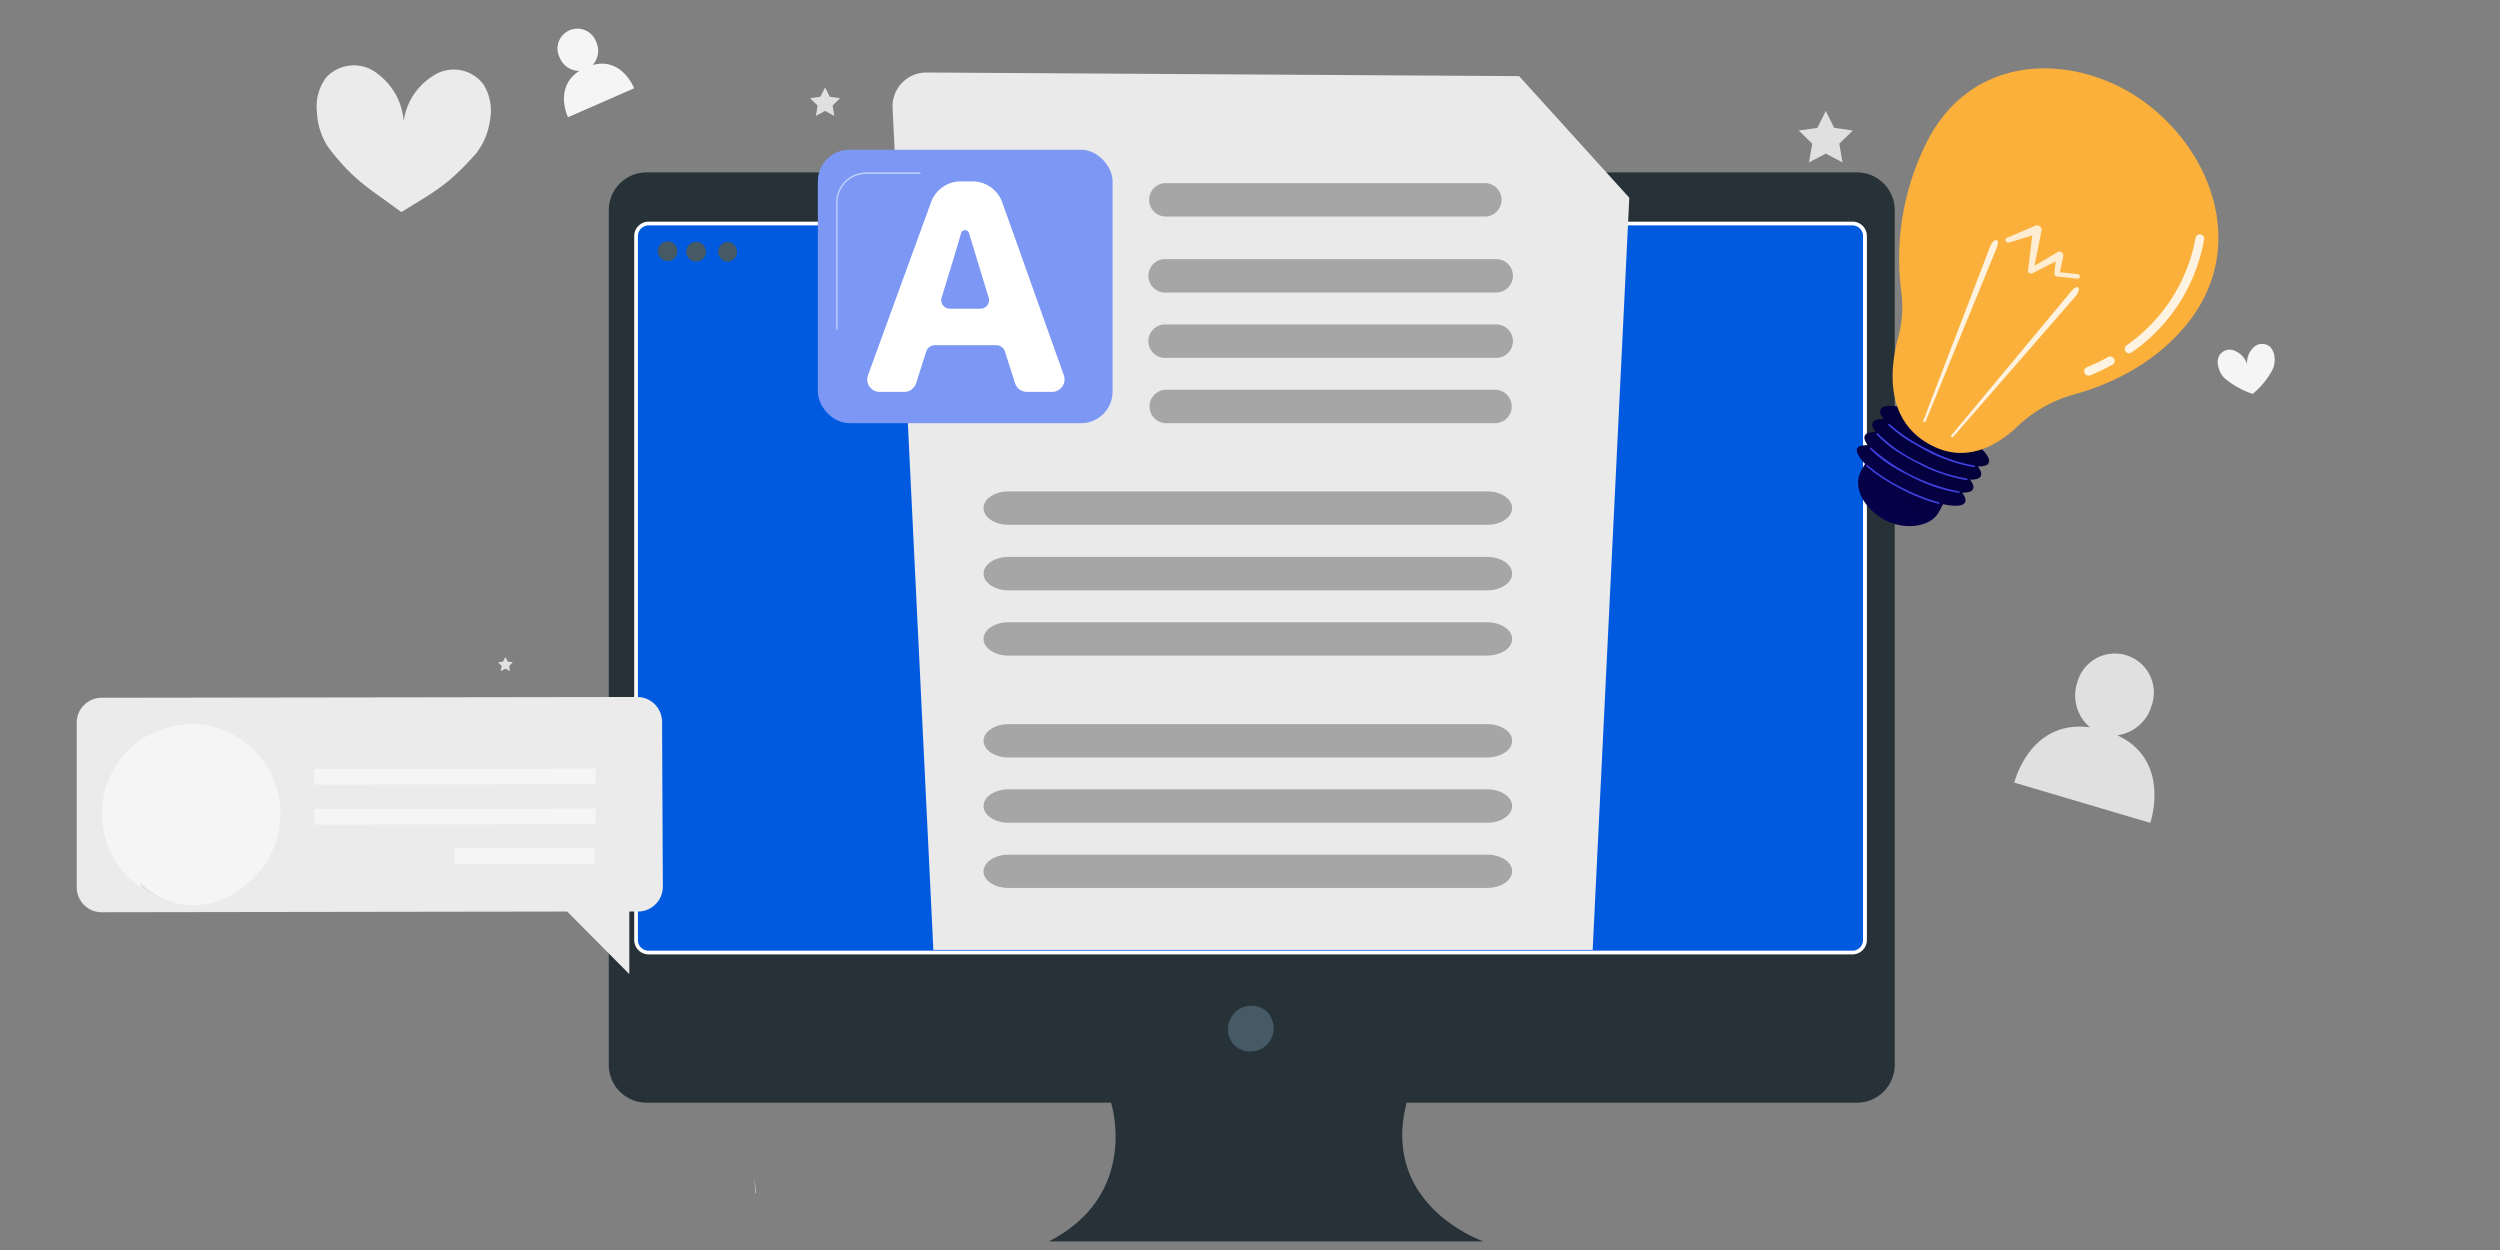 <svg xmlns="http://www.w3.org/2000/svg" xmlns:xlink="http://www.w3.org/1999/xlink" viewBox="0 0 290 145"><rect x="0" y="0" width="290" height="145" fill="#808080" stroke="none"/><defs><style>.cls-1{fill:#263238;}.cls-2{fill:#455a64;}.cls-3{fill:#005ae0;}.cls-15,.cls-16,.cls-4{fill:#fff;}.cls-5{fill:#eaeaea;}.cls-6{fill:#999;}.cls-15,.cls-6{opacity:0.84;}.cls-7{fill:#7d97f4;}.cls-8{fill:#bdd0fb;}.cls-9{fill:url(#linear-gradient);}.cls-10{fill:url(#linear-gradient-2);}.cls-11{fill:url(#linear-gradient-3);}.cls-12{fill:url(#linear-gradient-4);}.cls-13{fill:url(#linear-gradient-5);}.cls-14{fill:#fbb03b;}.cls-16{opacity:0.77;}.cls-17{fill:#ebebeb;}.cls-18{fill:#f5f5f5;}.cls-19{fill:#e0e0e0;}</style><linearGradient id="linear-gradient" x1="190.18" y1="7.17" x2="187.34" y2="25.86" gradientTransform="translate(65.63 -53.52) rotate(31.02)" gradientUnits="userSpaceOnUse"><stop offset="0" stop-color="#020039"/><stop offset="1" stop-color="#090056"/></linearGradient><linearGradient id="linear-gradient-2" x1="189.06" y1="15.59" x2="183.02" y2="37.6" gradientTransform="translate(65.63 -53.52) rotate(31.02)" gradientUnits="userSpaceOnUse"><stop offset="0" stop-color="#4042e2"/><stop offset="1" stop-color="#4f52ff"/></linearGradient><linearGradient id="linear-gradient-3" x1="188.84" y1="15.52" x2="182.79" y2="37.54" xlink:href="#linear-gradient-2"/><linearGradient id="linear-gradient-4" x1="188.27" y1="15.37" x2="182.23" y2="37.38" xlink:href="#linear-gradient-2"/><linearGradient id="linear-gradient-5" x1="188.12" y1="15.33" x2="182.08" y2="37.34" xlink:href="#linear-gradient-2"/></defs><title>Content Marketing</title><g id="Content_Marketing" data-name="Content Marketing"><g id="freepik--device-3--inject-35"><path class="cls-1" d="M215.41,20H75a4.38,4.38,0,0,0-4.38,4.38v99.16A4.38,4.38,0,0,0,75,127.91h53.88s3.43,10.61-7.2,16.09h50.4s-12-4.11-8.91-16.09H215.4a4.39,4.39,0,0,0,4.39-4.38h0V24.37A4.38,4.38,0,0,0,215.41,20Z"/><path class="cls-2" d="M147.08,117.5a2.7,2.7,0,0,1-3.81,3.81,1,1,0,0,1-.23-.24,2.71,2.71,0,0,1,3.81-3.81A.88.88,0,0,1,147.08,117.5Z"/><rect class="cls-3" x="73.79" y="25.93" width="142.54" height="84.55" rx="1.45"/><path class="cls-4" d="M214.89,110.71H75.24A1.67,1.67,0,0,1,73.57,109V27.38a1.67,1.67,0,0,1,1.67-1.67H214.89a1.67,1.67,0,0,1,1.67,1.67h0v81.67A1.68,1.68,0,0,1,214.89,110.71ZM75.24,26.15A1.24,1.24,0,0,0,74,27.38v81.67a1.23,1.23,0,0,0,1.23,1.23H214.89a1.23,1.23,0,0,0,1.22-1.23h0V27.38a1.23,1.23,0,0,0-1.22-1.23Z"/><path class="cls-2" d="M85.5,29.2a1.15,1.15,0,0,1-1.14,1.15,1.15,1.15,0,0,1,0-2.29h0A1.14,1.14,0,0,1,85.5,29.2Z"/><path class="cls-2" d="M78.58,29.2A1.14,1.14,0,1,1,77.44,28a1.14,1.14,0,0,1,1.14,1.16Z"/><path class="cls-2" d="M81.89,29.2a1.14,1.14,0,1,1-1.14-1.14,1.14,1.14,0,0,1,1.14,1.14Z"/><path class="cls-5" d="M176.22,8.83l-68.73-.42a3.92,3.92,0,0,0-3.95,4.12l4.73,97.66h76.48L189,22.94Z"/><path class="cls-6" d="M172.24,21.24h-37a1.94,1.94,0,1,0,0,3.88h37a1.94,1.94,0,0,0,0-3.88Z"/><path class="cls-6" d="M173.42,30.06H135.29a1.94,1.94,0,1,0,0,3.87h38.13a1.94,1.94,0,1,0,0-3.87Z"/><path class="cls-6" d="M173.42,37.64H135.29a1.94,1.94,0,1,0,0,3.87h38.13a1.94,1.94,0,1,0,0-3.87Z"/><path class="cls-6" d="M173.42,45.21H135.29a1.94,1.94,0,1,0,0,3.88h38.13a1.94,1.94,0,1,0,0-3.88Z"/><path class="cls-6" d="M172.5,57H117c-1.61,0-2.91.87-2.91,1.94s1.3,1.94,2.91,1.94H172.5c1.61,0,2.91-.87,2.91-1.94S174.11,57,172.5,57Z"/><path class="cls-6" d="M172.5,64.6H117c-1.61,0-2.91.87-2.91,1.94s1.3,1.94,2.91,1.94H172.5c1.61,0,2.91-.87,2.91-1.94S174.11,64.6,172.5,64.6Z"/><path class="cls-6" d="M172.5,72.18H117c-1.61,0-2.91.87-2.91,1.94s1.3,1.93,2.91,1.93H172.5c1.61,0,2.91-.86,2.91-1.93S174.11,72.18,172.5,72.18Z"/><path class="cls-6" d="M172.5,84H117c-1.61,0-2.91.86-2.91,1.93s1.3,1.94,2.91,1.94H172.5c1.61,0,2.91-.87,2.91-1.94S174.11,84,172.5,84Z"/><path class="cls-6" d="M172.5,91.56H117c-1.61,0-2.91.87-2.91,1.94s1.3,1.94,2.91,1.94H172.5c1.61,0,2.91-.87,2.91-1.94S174.11,91.56,172.5,91.56Z"/><path class="cls-6" d="M172.5,99.14H117c-1.61,0-2.91.87-2.91,1.94S115.38,103,117,103H172.5c1.61,0,2.91-.87,2.91-1.94S174.11,99.14,172.5,99.14Z"/><rect class="cls-7" x="94.87" y="17.37" width="34.19" height="31.72" rx="3.66"/><path class="cls-4" d="M122,45.46h-2.87a1.45,1.45,0,0,1-1.38-1l-1.18-3.69a1.07,1.07,0,0,0-1-.73h-7.13a1.06,1.06,0,0,0-1,.74l-1.17,3.68a1.45,1.45,0,0,1-1.38,1h-2.82a1.45,1.45,0,0,1-1.36-2l7.29-20a3.68,3.68,0,0,1,3.46-2.42h1.34a3.68,3.68,0,0,1,3.47,2.45l7.12,20A1.45,1.45,0,0,1,122,45.46Zm-7.3-10.88-2.29-7.52a.48.48,0,0,0-.93,0c-.6,2.11-1.69,5.65-2.27,7.52a1,1,0,0,0,.91,1.23h3.67A1,1,0,0,0,114.71,34.58Z"/><path class="cls-8" d="M97.16,38.25H97V23.48A3.47,3.47,0,0,1,100.46,20h6.31v.18h-6.31a3.3,3.3,0,0,0-3.3,3.29Z"/><path class="cls-9" d="M229.77,55.23c.14-.27,0-.66-.34-1.12.66,0,1.11-.1,1.25-.4.45-.9-2-3-5.45-4.75s-6.63-2.37-7.08-1.47c-.13.27,0,.66.34,1.12-.65,0-1.1.1-1.25.4s0,.66.34,1.11c-.65,0-1.1.1-1.25.4s0,.66.34,1.12c-.66,0-1.1.1-1.25.4s.17,1,.94,1.78a8.72,8.72,0,0,0-.54.94c-.83,1.67.21,4,2.57,5.41s5.44,1,6.42-.62a10.75,10.75,0,0,0,.58-1.07c1.36.3,2.33.25,2.56-.22.13-.27,0-.66-.34-1.11.65,0,1.1-.1,1.25-.4s0-.66-.34-1.12C229.18,55.66,229.62,55.53,229.77,55.23Z"/><path class="cls-10" d="M219,55.87a16.75,16.75,0,0,1-2.49-1.79.09.09,0,1,1,.12-.13,20.06,20.06,0,0,0,4.28,2.76,21.84,21.84,0,0,0,4,1.56.09.09,0,0,1,.06.12.08.08,0,0,1-.11.06,21.81,21.81,0,0,1-4.07-1.58C220.18,56.55,219.57,56.22,219,55.87Z"/><path class="cls-11" d="M219.93,54.36a14.38,14.38,0,0,1-3-2.28.09.09,0,1,1,.14-.12A21.4,21.4,0,0,0,227.24,57a.09.09,0,0,1,0,.18,18.35,18.35,0,0,1-5.48-1.85C221.11,55,220.5,54.71,219.93,54.36Z"/><path class="cls-12" d="M220.82,52.84a13.53,13.53,0,0,1-3.14-2.45.09.09,0,0,1,.14-.12,16.86,16.86,0,0,0,4.91,3.4,18.1,18.1,0,0,0,5.42,1.84.09.09,0,0,1,.08.1.1.1,0,0,1-.1.09,18.41,18.41,0,0,1-5.48-1.86C222,53.52,221.39,53.18,220.82,52.84Z"/><path class="cls-13" d="M221.75,51.33a16,16,0,0,1-2.7-2,.09.09,0,0,1,0-.13.1.1,0,0,1,.14,0,19.52,19.52,0,0,0,4.47,2.94A18.24,18.24,0,0,0,229,54a.09.09,0,0,1,.08.1.1.1,0,0,1-.1.09,18.77,18.77,0,0,1-5.45-1.86C222.93,52,222.32,51.67,221.75,51.33Z"/><path class="cls-14" d="M220.21,39.06a13.16,13.16,0,0,0,.35-5.11,30.16,30.16,0,0,1,3.08-17.73c5.44-10.34,17.32-10,25-4.47s12,16.37,5.58,25.15c-4,5.39-9.8,7.81-13.68,8.87A15.45,15.45,0,0,0,234,49.49c-2.27,2.15-5.91,4.35-10.07,2.11C218.51,48.7,219.27,42.51,220.21,39.06Z"/><path class="cls-15" d="M226.43,50.41,240.34,33.7c.28-.34.63-.49.76-.32s0,.59-.28.93l0,0-14.2,16.3c-.11.13-.23.17-.27.1S226.33,50.53,226.43,50.41Z"/><path class="cls-15" d="M223.41,48.79l8.24-20.12c.17-.41.14-.78-.08-.82s-.52.27-.69.69v0l-7.75,20.18c-.05.15,0,.28,0,.29S223.35,48.93,223.41,48.79Z"/><path class="cls-16" d="M241.27,32.11a.34.34,0,0,0-.32-.32l-2-.21.39-1.89a.41.41,0,0,0-.08-.31.45.45,0,0,0-.57-.14h0L236,30.83l.82-4.09h0a.43.43,0,0,0-.05-.31.56.56,0,0,0-.67-.25l-3.31,1.41a.26.26,0,0,0-.13.35.35.35,0,0,0,.41.19l2.67-.82-.49,4.07h0a.29.29,0,0,0,.05.2.37.37,0,0,0,.44.13l2.72-1.39-.15,1.44h0v0a.36.36,0,0,0,.32.32l2.39.25A.26.26,0,0,0,241.27,32.11Z"/><path class="cls-15" d="M242,43.5a.44.44,0,0,1-.2-.24.5.5,0,0,1,.27-.66,23.18,23.18,0,0,0,2.51-1.2.51.51,0,0,1,.49.89,27.28,27.28,0,0,1-2.61,1.25A.53.53,0,0,1,242,43.5Z"/><path class="cls-15" d="M246.72,40.91a.5.5,0,0,1-.15-.14.51.51,0,0,1,.11-.71,19.46,19.46,0,0,0,8-12.43.5.5,0,1,1,1,.11,20.15,20.15,0,0,1-8.42,13.15A.5.5,0,0,1,246.72,40.91Z"/></g><g id="freepik--background-complete--inject-103"><path class="cls-17" d="M56.09,9.8a4.3,4.3,0,0,0-5.94-.94,7.31,7.31,0,0,0-3.32,5.22,7.57,7.57,0,0,0-3-5.5,4.38,4.38,0,0,0-6,.41,5.69,5.69,0,0,0-1.06,4.07,7.9,7.9,0,0,0,1.29,4c3,3.93,4.62,4.67,8.5,7.54,4.08-2.52,5.4-3.13,8.66-6.79a8.05,8.05,0,0,0,1.63-3.92A5.82,5.82,0,0,0,56.09,9.8Z"/><path class="cls-18" d="M68.75,7.54a2.45,2.45,0,0,0,.41-2.67A2.31,2.31,0,1,0,64.8,6.4a2.22,2.22,0,0,0,.14.32,2.43,2.43,0,0,0,2.27,1.5c-3,1.92-1.32,5.38-1.32,5.38l7.67-3.36S72.17,6.61,68.75,7.54Z"/><path class="cls-19" d="M245.6,85.29a4.8,4.8,0,0,0,4-3.48,4.52,4.52,0,1,0-8.66-2.56,4.81,4.81,0,0,0,1.5,5.12c-7-.94-8.78,6.41-8.78,6.41l15.77,4.67S251.93,88.22,245.6,85.29Z"/><path class="cls-17" d="M76.8,83.74a2.89,2.89,0,0,0-2.89-2.89h0l-62.12.09a2.89,2.89,0,0,0-2.89,2.89h0l0,19.1a2.89,2.89,0,0,0,2.9,2.89h0l54-.08L73,113v-7.26h1a2.89,2.89,0,0,0,2.89-2.89h0Z"/><path class="cls-18" d="M87.6,138.4h.06l-.13-2Z"/><path class="cls-18" d="M22.27,84a10.4,10.4,0,0,0-5.89,19,50.37,50.37,0,0,1-.81-8.66h-.06c0-.18.05-.43.07-.7h0c0-.32.07-.65.13-1a7.52,7.52,0,0,1,6.29-6c.91,0,2.48-.56,4.84,1.87A4.71,4.71,0,0,1,28,93.5h0c0,1.63.07,3.43,0,4.57a2.84,2.84,0,0,1-2.45,2.69s-.11,2.06-.14,3.51A10.4,10.4,0,0,0,22.28,84Z"/><path class="cls-19" d="M27.16,93.88a.31.31,0,0,0,0,.61.29.29,0,0,0,.29-.3h0A.3.3,0,0,0,27.16,93.88Z"/><path class="cls-19" d="M27.17,93.7c.32,0,.54.2.58.16s0-.09-.11-.18a.8.8,0,0,0-.47-.18.72.72,0,0,0-.47.14c-.11.08-.15.15-.13.17A1.43,1.43,0,0,1,27.17,93.7Z"/><path class="cls-19" d="M23.7,93.94a.31.31,0,1,0,.31.31h0A.32.32,0,0,0,23.7,93.94Z"/><path class="cls-19" d="M23.6,93.75c.32,0,.55.2.58.16s0-.1-.11-.18a.78.78,0,0,0-.46-.18.81.81,0,0,0-.48.13c-.1.08-.14.15-.13.17A2.71,2.71,0,0,1,23.6,93.75Z"/><path class="cls-19" d="M26.05,96.25a.47.47,0,0,1,.05.26c0,.06-.1.08-.18.08a1.88,1.88,0,0,0-.52.08,1.87,1.87,0,0,0,.53,0,.33.33,0,0,0,.14,0,.18.18,0,0,0,.13-.12.53.53,0,0,0,0-.35l-.23-.68a12,12,0,0,0-.65-1.73,12.48,12.48,0,0,0,.52,1.78Z"/><path class="cls-4" d="M24.84,97.86a.9.9,0,0,0,1.07-.34c-.66,0-1.9-.73-1.57-.51a.7.7,0,0,0,.5.85Z"/><path class="cls-19" d="M22.45,99.75a3,3,0,0,0,3.07,1.6l0-.59A5.78,5.78,0,0,1,22.45,99.75Z"/><path class="cls-19" d="M19.28,93.67s3.85-.45,4.46-4l0,0a4.45,4.45,0,0,1,.41,2.65l3.43.85.41.35h0a4.71,4.71,0,0,0-1.17-5.09C24.48,86,22.91,86.52,22,86.54a7.49,7.49,0,0,0-6.29,6c-.06.32-.1.65-.13,1h0c0,.27,0,.52-.07.69h.06a50.39,50.39,0,0,0,.81,8.67,10.38,10.38,0,0,0,3.22,1.49l-.07-2Z"/><rect class="cls-18" x="36.44" y="89.19" width="32.66" height="1.8" transform="translate(-0.14 0.08) rotate(-0.09)"/><rect class="cls-18" x="36.45" y="93.83" width="32.66" height="1.8" transform="translate(-0.15 0.08) rotate(-0.09)"/><rect class="cls-18" x="52.93" y="98.31" width="16.19" height="1.8" transform="matrix(1, 0, 0, 1, -0.16, 0.1)"/><path class="cls-18" d="M263.35,40.26a1.4,1.4,0,0,0-2,.11,2.44,2.44,0,0,0-.69,1.9,2.41,2.41,0,0,0-1.35-1.54,1.42,1.42,0,0,0-1.9.56,1.85,1.85,0,0,0-.05,1.37,2.51,2.51,0,0,0,.7,1.22,9.9,9.9,0,0,0,3.25,1.81,9.19,9.19,0,0,0,2.29-2.78,2.57,2.57,0,0,0,.25-1.36A1.9,1.9,0,0,0,263.35,40.26Z"/><polygon class="cls-19" points="95.71 10.13 96.25 11.22 97.45 11.39 96.58 12.24 96.78 13.44 95.71 12.87 94.64 13.44 94.84 12.24 93.97 11.39 95.17 11.22 95.71 10.13"/><polygon class="cls-19" points="211.79 12.86 212.76 14.83 214.93 15.14 213.36 16.67 213.73 18.84 211.79 17.82 209.84 18.84 210.22 16.67 208.65 15.14 210.82 14.83 211.79 12.86"/><polygon class="cls-19" points="58.63 76.2 58.9 76.74 59.49 76.83 59.06 77.25 59.16 77.85 58.63 77.57 58.09 77.85 58.2 77.25 57.76 76.83 58.36 76.74 58.63 76.2"/><ellipse class="cls-18" cx="22.5" cy="94.5" rx="9.5" ry="10.5"/></g></g></svg>